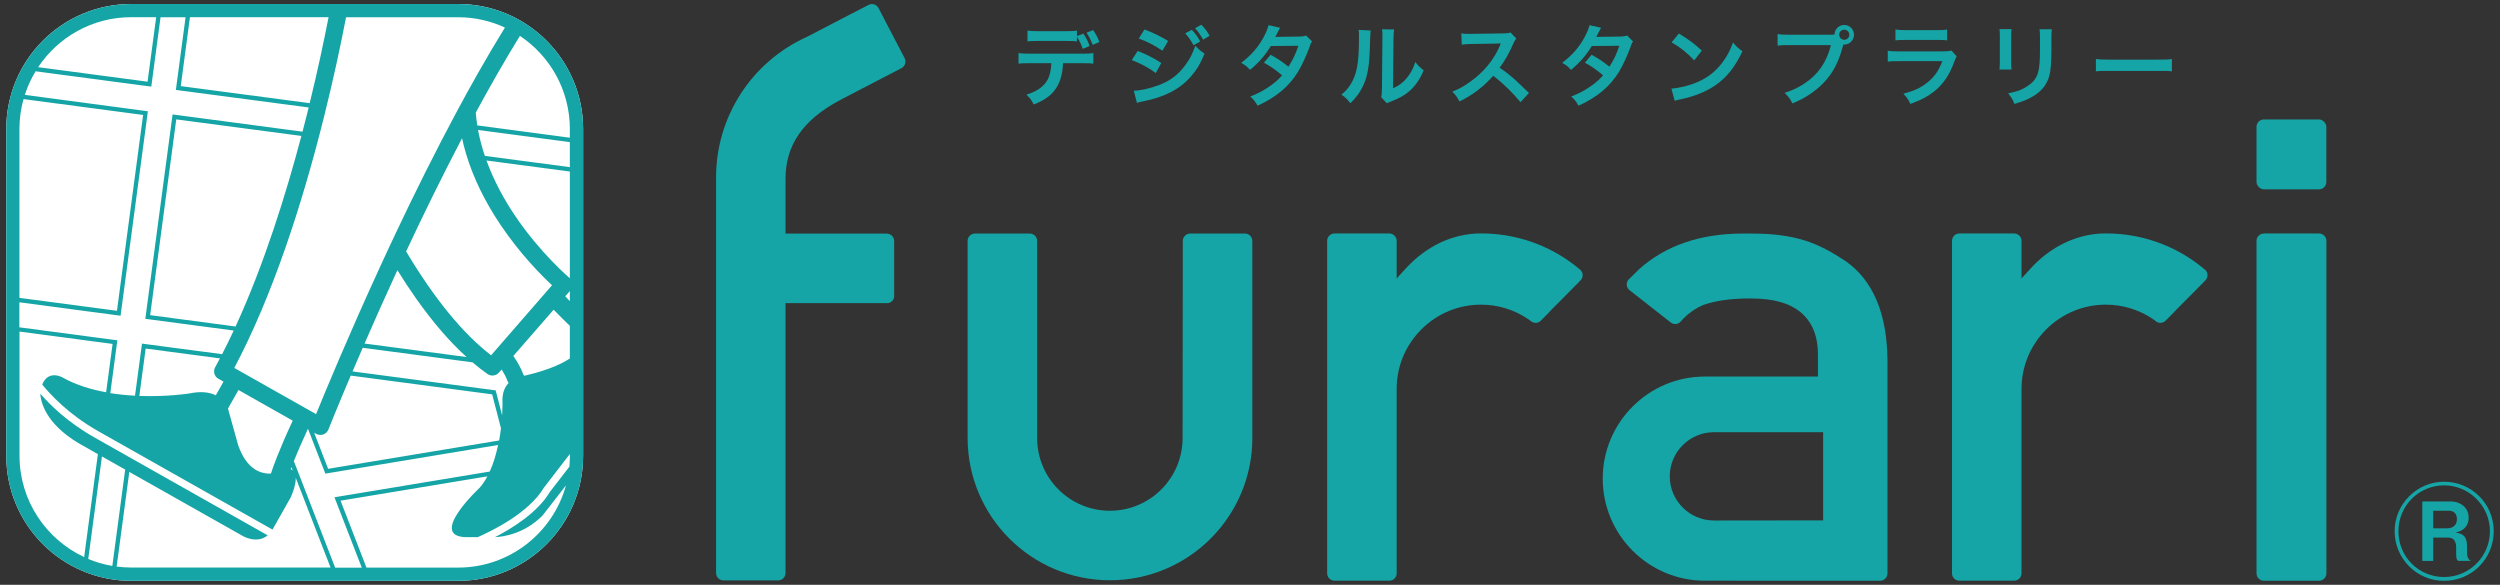 <?xml version="1.0" encoding="UTF-8"?>
<svg xmlns="http://www.w3.org/2000/svg" version="1.1" viewBox="0 0 389 91">
  <rect x="0" y="0" width="389" height="91" fill="#333333" stroke="none"/>
  <defs>
    <style>
      .cls-1 {
        fill: #fff;
      }

      .cls-2 {
        fill: #16a5a6;
      }
    </style>
  </defs>
  <!-- Generator: Adobe Illustrator 28.7.9, SVG Export Plug-In . SVG Version: 1.2.0 Build 218)  -->
  <g>
    <g id="_レイヤー_1" data-name="レイヤー_1">
      <g>
        <path class="cls-2" d="M380.305,90.376c-4.259.02-7.7-3.47-7.7-7.719s3.48-7.7,7.7-7.7,7.719,3.382,7.719,7.7-3.46,7.719-7.719,7.719ZM380.305,75.519c-3.894,0-7.108,3.135-7.108,7.138s3.174,7.128,7.108,7.128,7.128-3.194,7.128-7.128-3.243-7.138-7.128-7.138ZM382.484,87.281c-.158-.168-.306-.306-.306-.976v-1.124c0-.67-.207-1.528-1.183-1.528h-2.386v3.628h-1.696v-9.257h4.338c1.735,0,2.869,1.065,2.869,2.504,0,1.873-1.568,2.218-2.041,2.346.917.118,1.794.384,1.794,2.12v.937c0,.937.266,1.124.592,1.341h-2.001l.02.01ZM381.035,79.473h-2.425v2.731h2.159c.937,0,1.528-.493,1.528-1.449,0-.818-.473-1.282-1.262-1.282Z"/>
        <path class="cls-2" d="M139.134,46.003c0,.631-.513,1.144-1.153,1.144"/>
        <path class="cls-2" d="M122.227,89.164c0,.631-.513,1.144-1.144,1.144h-8.518c-.631,0-1.144-.513-1.144-1.144V27.577c0-9.415,5.55-17.992,14.187-21.866l6.467-3.362,3.076-1.587c.562-.296,1.252-.069,1.548.493l.956,1.844,3.105,5.955c.296.562.069,1.252-.493,1.548l-3.756,1.952-5.807,3.017c-5.787,3.096-8.478,7-8.478,12.284v8.498h15.754c.631,0,1.153.513,1.153,1.144v8.528c0,.631-.513,1.144-1.153,1.144h-15.754v42.008-.01Z"/>
        <path class="cls-2" d="M194.865,68.135c0,12.235-9.918,22.152-22.152,22.152s-22.152-9.918-22.152-22.152v-30.65c0-.631.513-1.144,1.144-1.144h8.528c.631,0,1.144.513,1.144,1.144v30.67c0,6.25,5.067,11.318,11.318,11.318s11.318-5.067,11.318-11.318l.03-30.67c0-.631.513-1.144,1.144-1.144h8.528c.631,0,1.144.513,1.144,1.144v30.65h.01Z"/>
        <path class="cls-2" d="M241.003,48.635l-1.252,1.262c-.444.453-1.173.453-1.627,0l-.394-.276c-2.139-1.439-4.663-2.218-7.286-2.218-3.5,0-6.793,1.37-9.277,3.845-2.484,2.484-3.845,5.777-3.845,9.267v28.698c0,.631-.513,1.144-1.153,1.144h-8.518c-.631,0-1.144-.513-1.144-1.144v-51.738c0-.631.513-1.144,1.144-1.144h8.518c.631,0,1.153.513,1.153,1.144v5.856l1.41-1.548c3.214-3.52,7.374-5.462,11.712-5.462,5.393,0,10.519,1.775,14.699,5.048l.779.641c.454.444.454,1.173,0,1.627l-4.939,4.988.02.01Z"/>
        <path class="cls-2" d="M338.219,48.635l-1.252,1.262c-.444.453-1.173.453-1.617,0l-.394-.276c-2.139-1.439-4.663-2.218-7.286-2.218-3.5,0-6.793,1.37-9.277,3.845-2.475,2.484-3.845,5.777-3.845,9.267v28.698c0,.631-.513,1.144-1.153,1.144h-8.518c-.631,0-1.144-.513-1.144-1.144v-51.738c0-.631.513-1.144,1.144-1.144h8.518c.631,0,1.153.513,1.153,1.144v5.856l1.41-1.548c3.214-3.52,7.374-5.462,11.712-5.462,5.393,0,10.519,1.775,14.699,5.048l.779.641c.453.444.453,1.173,0,1.627l-4.939,4.988.01.01Z"/>
        <path class="cls-2" d="M287.161,40.62c-4.289-2.839-7.749-4.279-14.709-4.279h-1.232c-6.625,0-12.047,1.853-16.158,5.531l-1.696,1.666c-.394.493-.306,1.222.187,1.607l6.408,5.028c.493.394,1.222.306,1.607-.197l.385-.434c.848-.858,1.863-1.558,3.027-2.08,2.09-.7,4.2-.996,7.138-1.025h.256c3.855,0,6.576.858,8.331,2.632,1.459,1.469,2.189,3.549,2.169,6.191v3.332h-17.607c-8.754,0-15.882,7.128-15.882,15.882s7.128,15.882,15.882,15.882h4.466l19.806.01h3.007c.631,0,1.144-.513,1.144-1.144v-33.253c-.079-7.207-2.277-12.382-6.526-15.35ZM283.681,80.971l-16.986.02c-3.796,0-6.881-3.086-6.881-6.871s3.086-6.871,6.871-6.871h16.996v13.723h0Z"/>
        <path class="cls-2" d="M352.267,36.331h8.577c.631,0,1.144.513,1.144,1.144v51.738c0,.631-.513,1.153-1.153,1.153h-8.577c-.631,0-1.144-.513-1.144-1.144v-51.738c0-.631.513-1.144,1.144-1.144l.01-.01Z"/>
        <rect class="cls-2" x="351.114" y="18.586" width="10.864" height="10.874" rx="1.144" ry="1.144"/>
        <path class="cls-1" d="M71.277.624H20.427C9.681.624.975,9.329.975,20.075v50.861c0,10.736,8.705,19.441,19.451,19.441h50.861c10.736,0,19.451-8.705,19.451-19.441V20.075c-.01-10.746-8.715-19.451-19.461-19.451h0Z"/>
        <path class="cls-2" d="M71.277.624H20.427C9.681.624.975,9.329.975,20.075v50.861c0,10.736,8.705,19.441,19.451,19.441h50.861c10.736,0,19.451-8.705,19.451-19.441V20.075c0-10.736-8.705-19.451-19.451-19.451h-.01ZM88.668,20.075v1.351l-14.403-1.913c-.099-.651-.187-1.321-.237-1.991,2.228-4.111,4.535-8.153,6.871-11.939,4.683,3.125,7.769,8.449,7.769,14.482v.01ZM78.188,62.693s.01.759-.059,1.932l-.887-3.441-.118-.444-.453-.059-21.817-2.889c.493-1.144,1.015-2.376,1.587-3.677l17.085,2.267c.779.661,1.558,1.272,2.336,1.814.227.168.503.237.759.237.375,0,.749-.158,1.006-.453l.434-.493c.384.621.68,1.193.868,1.696l.03.079.177.335c-.601.631-1.045,1.597-.946,3.096ZM52.349,78.162l3.943,10.164h-4.141l-6.428-16.582c.503-1.242,1.203-2.889,2.169-4.979l.059.03,2.475,6.388.197.513.542-.089,26.342-4.367c-.296,1.39-.71,2.829-1.301,4.131l-23.335,3.865-.828.138.306.779v.01ZM51.057,72.946l-2.179-5.619.315.177c.197.118.424.177.661.177.148,0,.296-.02.444-.079.365-.128.651-.404.799-.759.02-.059,1.301-3.283,3.48-8.4l22.004,2.918,1.37,5.274c-.069.601-.168,1.242-.286,1.903l-26.599,4.407h-.01ZM56.716,53.466c1.42-3.263,3.066-6.96,4.88-10.904.079-.168.158-.345.237-.523.956,1.538,1.913,2.997,2.879,4.367,2.603,3.687,5.235,6.753,7.887,9.149l-15.882-2.1v.01ZM76.453,55.26l-.03.03c-4.397-3.372-8.883-8.873-13.23-16.168,2.534-5.412,5.501-11.505,8.705-17.617.168.799.365,1.587.611,2.396,1.094,3.677,2.898,7.414,5.383,11.101,3.076,4.565,6.379,7.877,8.005,9.385l-.158.177-9.297,10.687.01.01ZM86.144,48.191c.966.986,1.834,1.844,2.524,2.514v5.067c-.966.661-3.017,1.745-6.931,2.662,0,0-.069,0-.197.02l-.148-.286c-.315-.848-.818-1.765-1.518-2.78l6.27-7.197ZM87.958,46.101l.71-.808v1.568c-.227-.237-.463-.493-.71-.759ZM88.668,43.301l-.039-.039c-.039-.039-4.574-3.865-8.557-9.799-1.568-2.336-3.194-5.235-4.377-8.488l12.974,1.715v16.612ZM75.438,24.255c-.434-1.291-.799-2.642-1.055-4.032l14.285,1.893v3.894l-13.23-1.755ZM78.563,4.291c-1.429,2.317-2.849,4.732-4.249,7.197h0l-.02.039c-1.006,1.765-1.991,3.559-2.958,5.363l-.039.059h0c-3.559,6.615-6.891,13.349-9.73,19.352h0l-.03.069c-.453.966-.897,1.913-1.331,2.829l-.03.069h0c-.345.739-.68,1.469-1.006,2.179-4.929,10.706-8.626,19.648-9.987,22.99l-12.727-7.187c2.81-5.294,5.491-11.604,7.985-18.781,2.139-6.152,4.141-12.944,5.955-20.2,1.548-6.171,2.691-11.643,3.451-15.586h17.43c2.603,0,5.067.572,7.295,1.607h-.01ZM34.002,58.937l.779.444-1.203,2.129c-.917-.453-2.258-.69-4.19-.276,0,0-3.382.532-7.709.375l.986-7.374,11.554,1.528c-.246.463-.493.927-.739,1.38-.355.641-.128,1.449.513,1.804l.01-.01ZM34.564,55.112l-11.801-1.558-.67-.089-.089.67-.996,7.433c-1.232-.059-2.534-.187-3.845-.394l1.006-7.552.089-.67-.67-.089-14.571-1.932v-3.894l15.074,2.001.67.089.089-.67,4.072-30.473.089-.67-.67-.089L3.864,14.761c.414-1.291.976-2.524,1.676-3.667l17.331,2.297.67.089.089-.67,1.351-10.125h3.894l-1.42,10.637-.089.67.67.089,19.993,2.642c-.079.306-.148.611-.227.917-.227.917-.473,1.873-.73,2.849l-19.55-2.593-.67-.089-.089.67-4.062,30.463-.089.67.67.089,13.082,1.735c-.582,1.242-1.173,2.465-1.794,3.658l-.01.02ZM3.667,15.421l18.603,2.465-4.072,30.473-15.172-2.011v-26.273c0-1.607.217-3.165.631-4.643l.01-.01ZM29.556,2.674h21.571c-.69,3.51-1.656,8.153-2.938,13.378l-20.062-2.652,1.429-10.726ZM46.897,21.149c-2.356,8.912-5.767,19.914-10.243,29.655l-13.289-1.765,4.062-30.463,19.461,2.573h.01ZM37.107,60.682l8.439,4.772c-2.238,4.811-3.135,7.433-3.391,8.232-1.686.069-3.786-.72-5.087-4.387l-1.597-5.728,1.637-2.889ZM45.349,72.68l.197.513c-.089-.079-.197-.148-.315-.197.039-.099.079-.207.118-.306v-.01ZM20.427,2.674h3.874l-1.341,10.036-17.026-2.258c3.115-4.683,8.449-7.778,14.492-7.778ZM13.733,86.975l2.129-15.951,3.618,2.041-2.001,14.995c-1.301-.227-2.563-.592-3.746-1.084ZM18.149,88.168l1.972-14.739,17.775,10.036s2.129,1.193,3.756-.168l-26.904-15.202c-4.21-2.366-6.98-5.107-8.478-6.842.059,1.134.7,4.594,6.014,7.739l2.948,1.666-2.139,16.02c-5.935-2.77-10.056-8.794-10.056-15.764v-19.323l14.482,1.922-1.006,7.522c-2.356-.424-4.722-1.144-6.773-2.297,0,0-2.189-1.291-3.174,1.094,1.232,1.518,4.101,4.653,8.735,7.266l27.091,15.301s.049-.069.079-.118l2.731-4.831s.858-1.765.818-3.105l5.412,13.96h-31.005c-.769,0-1.528-.049-2.267-.148l-.01.01ZM71.277,88.316h-14.256l-4.032-10.411,22.852-3.786c-.345.651-.749,1.252-1.213,1.784,0,0-8.104,7.532-2.129,7.68h1.834c2.297-1.006,7.985-3.805,10.283-7.68.059-.079,1.883-2.425,4.062-5.274v.306c0,.562-.03,1.124-.079,1.676-1.706,2.228-3.007,3.894-3.036,3.934-1.873,3.165-5.738,5.59-8.538,7.039,1.124-.049,4.545-.444,7.433-3.411,0,0,1.558-1.991,3.608-4.643-2.021,7.364-8.774,12.787-16.769,12.787h-.02Z"/>
        <path class="cls-2" d="M165.407,9.822c-.069,1.587-.375,2.731-.966,3.717-.73,1.213-1.735,1.972-3.598,2.721-.355-.72-.542-.966-1.134-1.528,1.646-.513,2.691-1.242,3.273-2.287.355-.631.562-1.508.611-2.613h-3.352c-.937,0-1.252.01-1.755.069v-1.646c.523.079.828.099,1.784.099h8.074c.937,0,1.252-.01,1.784-.099v1.646c-.493-.059-.818-.069-1.755-.069h-2.958l-.01-.01ZM168.572,5.228c.523.799.69,1.134.966,1.932l-1.065.444c-.246-.749-.454-1.163-.907-1.893v.73c-.454-.059-.789-.069-1.755-.069h-4.18c-.966,0-1.301.01-1.755.069v-1.686c.513.079.789.099,1.784.099h4.131c.996,0,1.272-.01,1.784-.099v.858l1.006-.384h-.01ZM170.021,6.982c-.276-.72-.473-1.114-.956-1.893l1.025-.404c.523.789.72,1.144.966,1.853l-1.035.444h0Z"/>
        <path class="cls-2" d="M177.031,7.929c1.42.562,2.484,1.114,3.667,1.873l-.858,1.558c-1.104-.818-2.336-1.479-3.736-2.011l.927-1.42h0ZM176.409,14.11c1.045,0,2.553-.345,3.993-.897,1.715-.661,2.889-1.558,3.993-3.027.749-1.006,1.173-1.834,1.597-3.066.562.592.769.769,1.439,1.232-.631,1.528-1.213,2.494-2.07,3.49-1.755,2.031-4.101,3.253-7.493,3.924-.493.099-.69.148-.966.237l-.483-1.893h-.01ZM178.095,4.587c1.42.552,2.514,1.075,3.667,1.784l-.887,1.518c-1.252-.838-2.484-1.479-3.687-1.893l.897-1.41h.01ZM185.45,4.646c.562.592.828.956,1.301,1.804l-1.035.592c-.424-.789-.789-1.301-1.301-1.853l1.035-.552v.01ZM187.205,6.174c-.404-.73-.759-1.232-1.252-1.784l.976-.542c.552.562.887,1.006,1.282,1.725l-1.006.592v.01Z"/>
        <path class="cls-2" d="M204.161,6.45c-.177.237-.207.286-.424.927-.444,1.252-1.203,2.869-1.765,3.796-1.41,2.287-3.352,3.924-6.29,5.274-.444-.749-.621-.976-1.144-1.42,1.173-.483,1.863-.828,2.691-1.38.976-.631,1.558-1.134,2.267-1.922-.966-.828-1.794-1.41-2.829-1.972l1.045-1.232c1.163.651,1.735,1.035,2.77,1.853.651-.996,1.114-1.962,1.548-3.253l-4.289.039c-.858,1.42-1.834,2.544-3.234,3.717-.454-.513-.661-.69-1.38-1.104,1.518-1.134,2.622-2.386,3.46-3.934.404-.73.68-1.41.799-1.922l1.794.404c-.099.164-.237.421-.414.769-.168.375-.266.542-.335.661.145-.02,1.341-.039,3.589-.059.562-.01.858-.039,1.213-.168l.927.927h0Z"/>
        <path class="cls-2" d="M213.271,4.744c-.039.256-.085,1.288-.138,3.096-.099,2.691-.404,4.249-1.114,5.669-.473.956-.996,1.656-1.903,2.553-.542-.69-.749-.897-1.39-1.341.68-.552,1.006-.927,1.42-1.587.996-1.587,1.311-3.372,1.311-7.236,0-.759,0-.887-.059-1.252l1.873.099ZM216.928,4.577c-.069.404-.079.631-.099,1.311l-.069,7.857c.966-.453,1.518-.868,2.11-1.577.631-.749,1.035-1.508,1.351-2.524.483.621.661.799,1.301,1.301-.562,1.37-1.282,2.406-2.198,3.214-.789.68-1.508,1.094-2.938,1.656-.306.108-.414.168-.592.246l-.887-.937c.099-.404.108-.7.128-1.459l.069-7.788v-.414c0-.345-.01-.651-.059-.907l1.873.03.01-.01Z"/>
        <path class="cls-2" d="M236.586,15.895c-1.144-1.41-2.731-2.958-4.239-4.101-1.558,1.735-3.145,2.958-5.255,3.993-.384-.72-.552-.937-1.114-1.528,1.065-.414,1.725-.789,2.76-1.518,2.08-1.459,3.736-3.46,4.634-5.619l.148-.355c-.145.007-1.666.033-4.565.079-.661.01-1.035.039-1.508.108l-.059-1.765c.384.069.651.079,1.213.079h.335l4.86-.069c.769-.01.887-.03,1.232-.148l.907.937c-.177.207-.286.404-.444.749-.631,1.479-1.311,2.682-2.149,3.805.868.582,1.617,1.163,2.553,2.001.23.204.9.845,2.011,1.922l-1.321,1.439v-.01Z"/>
        <path class="cls-2" d="M254.105,6.45c-.177.237-.207.286-.424.927-.444,1.252-1.203,2.869-1.765,3.796-1.41,2.287-3.352,3.924-6.29,5.274-.444-.749-.621-.976-1.144-1.42,1.173-.483,1.863-.828,2.691-1.38.976-.631,1.558-1.134,2.267-1.922-.966-.828-1.794-1.41-2.829-1.972l1.045-1.232c1.163.651,1.735,1.035,2.77,1.853.651-.996,1.114-1.962,1.548-3.253l-4.289.039c-.858,1.42-1.834,2.544-3.234,3.717-.454-.513-.661-.69-1.38-1.104,1.518-1.134,2.622-2.386,3.46-3.934.404-.73.68-1.41.799-1.922l1.794.404c-.099.164-.237.421-.414.769-.168.375-.266.542-.335.661.145-.02,1.341-.039,3.589-.059.562-.01.858-.039,1.213-.168l.927.927Z"/>
        <path class="cls-2" d="M260.07,13.785c1.183-.069,2.829-.473,4.081-1.025,1.725-.749,3.007-1.804,4.101-3.382.611-.887.996-1.646,1.41-2.76.542.651.759.858,1.459,1.351-1.173,2.524-2.484,4.15-4.377,5.412-1.41.937-3.115,1.617-5.255,2.07-.552.108-.592.128-.907.237l-.513-1.903h0ZM261.243,5.218c1.646,1.025,2.494,1.656,3.559,2.662l-1.183,1.508c-1.104-1.173-2.238-2.08-3.52-2.8l1.144-1.37h0Z"/>
        <path class="cls-2" d="M284.687,5.405c.246,0,.453,0,.759-.03.03-.838.69-1.489,1.518-1.489s1.518.68,1.518,1.518-.68,1.528-1.508,1.528c-.03,0-.059,0-.148-.01-.483,1.863-1.065,3.253-1.863,4.456-.838,1.272-2.041,2.425-3.441,3.342-.789.523-1.439.858-2.622,1.37-.385-.749-.562-1.006-1.213-1.646,1.213-.384,2.001-.749,3.027-1.41,2.149-1.39,3.51-3.342,4.18-6.014h-6.566c-.927,0-1.242.01-1.735.079v-1.794c.542.079.828.099,1.765.099h6.339-.01ZM286.175,5.405c0,.424.355.789.789.789s.789-.355.789-.789-.345-.789-.789-.789-.789.355-.789.789Z"/>
        <path class="cls-2" d="M304.453,8.767c-.138.246-.217.444-.385.868-.72,2.031-1.765,3.559-3.204,4.663-.976.759-1.873,1.232-3.618,1.873-.306-.69-.473-.927-1.075-1.597,1.686-.424,2.77-.937,3.835-1.824,1.025-.858,1.617-1.696,2.218-3.234h-6.724c-.927,0-1.272.01-1.765.069v-1.686c.523.079.828.099,1.794.099h6.566c.858,0,1.134-.03,1.558-.128l.789.887.01.01ZM294.92,4.587c.453.079.749.099,1.617.099h4.821c.868,0,1.163-.01,1.617-.099v1.696c-.424-.059-.69-.069-1.587-.069h-4.87c-.897,0-1.163.01-1.587.069v-1.696h-.01Z"/>
        <path class="cls-2" d="M313.001,4.557c-.059.384-.059.513-.059,1.242v3.805c0,.69,0,.868.059,1.213h-1.893c.039-.315.069-.749.069-1.242v-3.796c0-.7-.01-.887-.059-1.242h1.873l.01.02ZM319.271,4.567c-.059.345-.069.493-.069,1.282v1.863c-.01,2.149-.108,3.312-.355,4.18-.404,1.38-1.282,2.415-2.721,3.214-.73.414-1.42.69-2.691,1.065-.246-.68-.385-.907-.966-1.646,1.351-.266,2.149-.552,2.977-1.104,1.301-.858,1.755-1.696,1.903-3.52.059-.592.069-1.203.069-2.307v-1.725c0-.7-.01-.996-.069-1.311h1.922v.01Z"/>
        <path class="cls-2" d="M326.112,9.181c.611.079.868.099,2.238.099h7.355c1.37,0,1.627-.01,2.238-.099v1.922c-.552-.069-.7-.069-2.248-.069h-7.325c-1.548,0-1.696,0-2.248.069v-1.922h-.01Z"/>
      </g>
    </g>
  </g>
</svg>